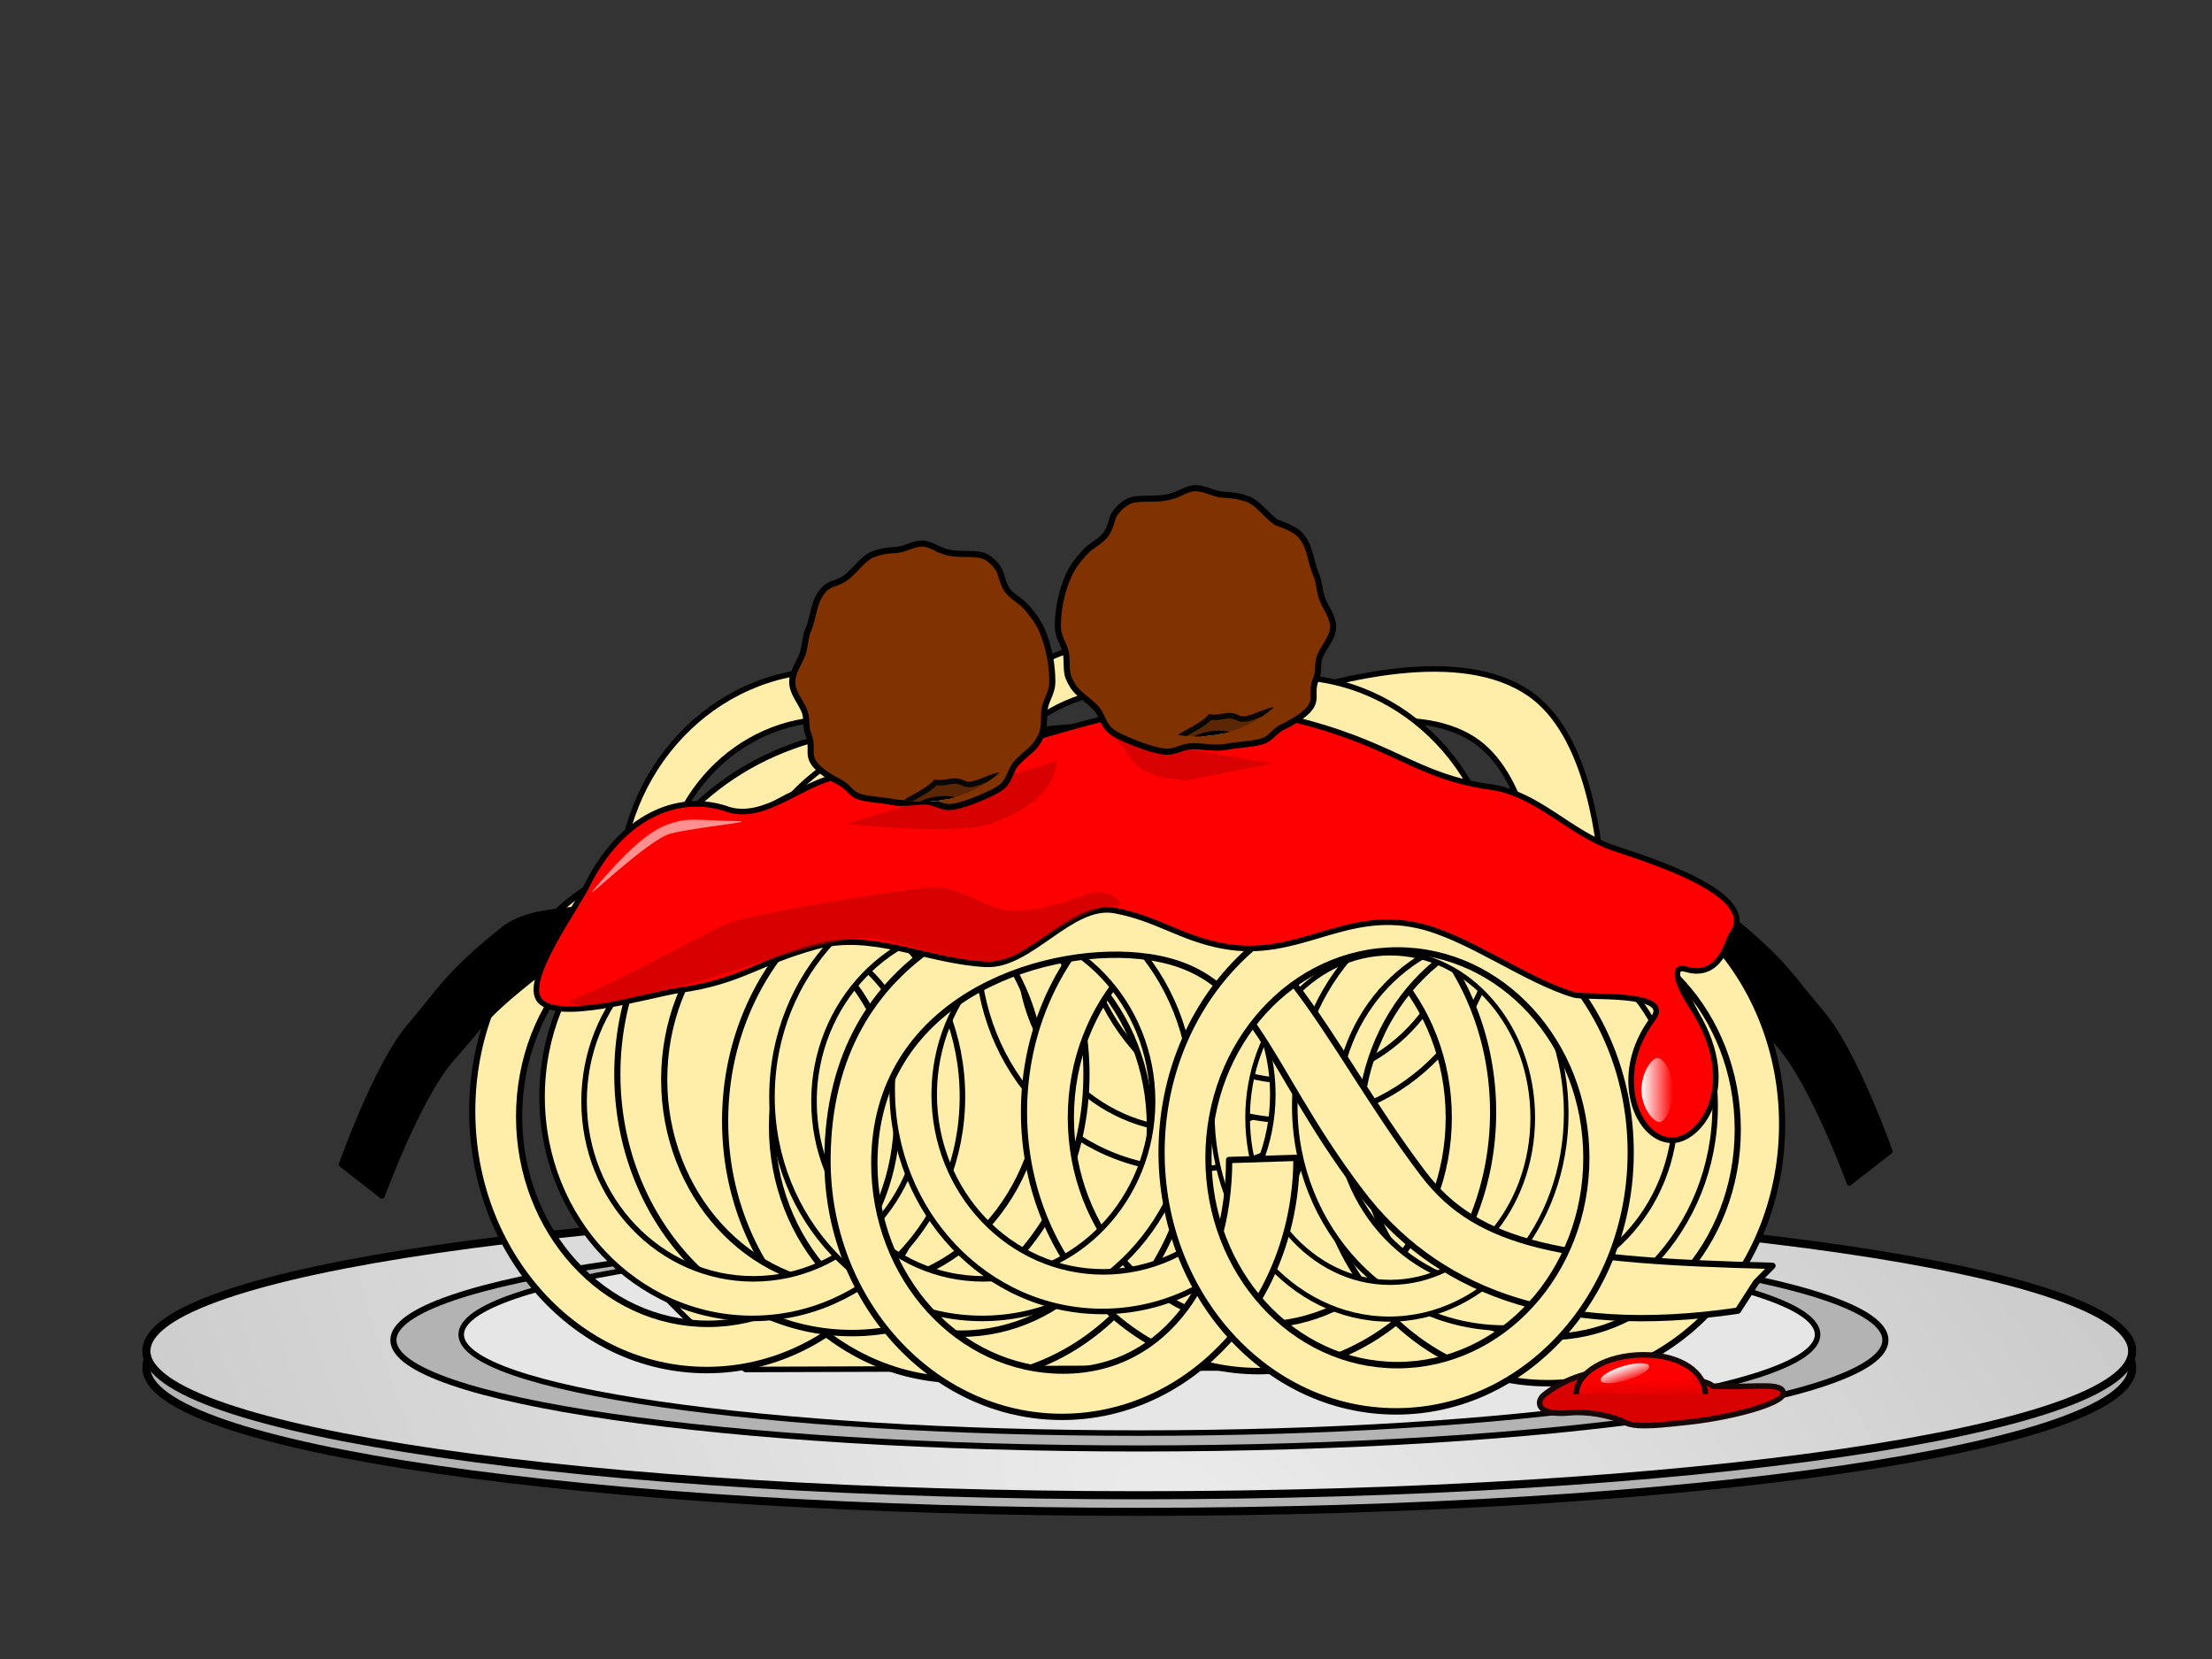 <?xml version="1.0" encoding="UTF-8"?>
<svg version="1.1" viewBox="0 0 800 600" xmlns="http://www.w3.org/2000/svg" xmlns:osb="http://www.openswatchbook.org/uri/2009/osb" xmlns:xlink="http://www.w3.org/1999/xlink">
<rect x="0" y="0" width="800" height="600" fill="#333333" stroke="none"/>
<defs>
<clipPath id="f">
<path transform="translate(-2)" d="m275.57 211a42.76 43.354 0 1 1-85.521 0 42.76 43.354 0 1 1 85.521 0z" color="#000000" fill="none" stroke="#000" stroke-linejoin="round" stroke-width="2"/>
</clipPath>
<radialGradient id="b" cx="316.94" cy="484.29" r="246.28" gradientTransform="matrix(1.107 -1.163 2.086 1.985 -905.46 -47.725)" gradientUnits="userSpaceOnUse">
<stop stop-color="#ececec" offset="0"/>
<stop stop-color="#acacac" offset="1"/>
</radialGradient>
<linearGradient id="e" x1="593.67" x2="605.09" y1="394.22" y2="394.22" gradientUnits="userSpaceOnUse">
<stop stop-color="#fff" offset="0"/>
<stop stop-color="#fff" stop-opacity="0" offset="1"/>
</linearGradient>
<linearGradient id="d" x1="597.2" x2="597.42" y1="498.89" y2="506.68" gradientUnits="userSpaceOnUse">
<stop stop-color="#f00" offset="0"/>
<stop stop-color="#f00" stop-opacity="0" offset="1"/>
</linearGradient>
<linearGradient id="c" x1="595.29" x2="595.53" y1="494.04" y2="500.12" gradientUnits="userSpaceOnUse">
<stop stop-color="#f9f9f9" offset="0"/>
<stop stop-color="#f9f9f9" stop-opacity="0" offset="1"/>
</linearGradient>
</defs>
<g transform="translate(6,-8)" stroke="#000" stroke-linejoin="round" stroke-width="2">
<path transform="matrix(1.464 0 0 1.464 -238.24 -224.5)" d="m685.36 496.66c0 19.68-109.82 35.634-245.28 35.634-135.46 0-245.28-15.954-245.28-35.634 0-19.68 109.82-35.634 245.28-35.634 135.46 0 245.28 15.954 245.28 35.634z" color="#000000" fill="#b3b3b3"/>
<path transform="matrix(1.464 0 0 1.464 -238.24 -230.5)" d="m685.36 496.66c0 19.68-109.82 35.634-245.28 35.634-135.46 0-245.28-15.954-245.28-35.634 0-19.68 109.82-35.634 245.28-35.634 135.46 0 245.28 15.954 245.28 35.634z" color="#000000" fill="url(#b)"/>
<path transform="matrix(1.1 0 0 1.1 -78.008 -53.666)" d="m685.36 496.66c0 19.68-109.82 35.634-245.28 35.634-135.46 0-245.28-15.954-245.28-35.634 0-19.68 109.82-35.634 245.28-35.634 135.46 0 245.28 15.954 245.28 35.634z" color="#000000" fill="#b3b3b3"/>
<path transform="translate(-34,-6)" d="m685.36 496.66c0 19.68-109.82 35.634-245.28 35.634-135.46 0-245.28-15.954-245.28-35.634 0-19.68 109.82-35.634 245.28-35.634 135.46 0 245.28 15.954 245.28 35.634z" color="#000000" fill="#e6e6e6"/>
</g>
<path d="m416.91 328s65.388-18.744 92.648-38.009c10.709-7.568 43.118-7.304 56.441-17.394 13.614-10.311 9.36-31.343 22.6-43.096 19.177-17.025 38.723-8.869 51.583-21.67 12.86-12.802 19.035-46.561 19.035-46.561 4.166 4.571 8.332 9.142 12.497 13.714 0 0-6.151 34.112-18.959 47.35s-32.274 5.604-51.338 22.967c-11.651 10.611-5.64 30.437-17.657 39.847-13.867 10.858-45.149 8.838-56.385 16.722-30.577 21.452-104.53 40.385-104.53 40.385-1.98-4.751-3.959-9.502-5.939-14.253z" color="#000000" display="none" fill="none" stroke="#000" stroke-linejoin="round" stroke-width="2"/>
<path d="m416.91 328s66.826-18.765 96.954-33.138c11.836-5.646 43.732 0.1 58.571-7.59 15.163-7.857 14.531-29.306 29.568-38.649 21.782-13.533 39.665-2.186 54.507-12.626 14.842-10.44 26.642-42.667 26.642-42.667 3.332 5.21 6.664 10.421 9.996 15.631 0 0-11.836 32.578-26.701 43.458s-32.756 0.06-54.485 13.946c-13.279 8.486-10.711 29.043-24.147 36.283-15.504 8.354-45.993 1.069-58.402 6.936-33.767 15.967-106.56 32.669-106.56 32.669-1.98-4.751-3.959-9.502-5.939-14.253z" color="#000000" display="none" fill="none" stroke="#000" stroke-linejoin="round" stroke-width="2"/>
<path d="m416.91 328s66.826-18.765 96.954-33.138c11.836-5.646 43.059 9.427 59.692 7.791 16.996-1.671 24.366-21.824 41.797-24.921 25.248-4.486 36.192 9.832 54.337 9.954 18.145 0.123 46.47-9.256 46.47-9.256-0.314 6.177-0.629 12.353-0.943 18.53 0 0-28.558 9.644-46.977 9.866s-24.892-13.757-50.221-8.923c-15.48 2.954-20.722 22.997-35.885 24.735-17.497 2.006-40.312-18.921-52.721-13.054-33.767 15.967-106.56 32.669-106.56 32.669-1.98-4.751-3.959-9.502-5.939-14.253z" color="#000000" display="none" fill="none" stroke="#000" stroke-linejoin="round" stroke-width="2"/>
<path d="m416.91 328s66.826-18.765 96.954-33.138c11.836-5.646 48.608 8.752 64.199 14.773 15.931 6.153 31.579-8.53 48.54-3.455 24.568 7.352 27.9 11.062 44.051 19.334 16.15 8.272 41.666 36.638 41.666 36.638-3.059 5.375-6.119 10.75-9.178 16.125 0 0-25.844-28.234-42.394-36.321-16.55-8.088-16.043-9.484-40.838-16.562-15.154-4.325-28.852 11.217-43.176 5.948-16.53-6.08-34.912-27.626-47.32-21.758-33.767 15.967-106.56 32.669-106.56 32.669-1.98-4.751-3.959-9.502-5.939-14.253z" color="#000000" display="none" fill="none" stroke="#000" stroke-linejoin="round" stroke-width="2"/>
<path d="m416.91 328s65.388-18.744 92.648-38.009c10.709-7.568 8.105-28.903 19.925-40.719 12.078-12.074 38.587-14.69 50.097-28.142 16.672-19.485 3.553-31.713 14.544-46.151 10.991-14.438 46.092-31.087 46.092-31.087 4.751 3.959 9.502 7.919 14.253 11.878 0 0-35.029 16.994-45.909 31.858s2.39 27.598-14.124 47.403c-10.092 12.104-35.026 13.284-45.644 24.247-12.253 12.651-10.18 34.707-21.417 42.59-30.577 21.452-104.53 40.385-104.53 40.385-1.98-4.751-3.959-9.502-5.939-14.253z" color="#000000" display="none" fill="none" stroke="#000" stroke-linejoin="round" stroke-width="2"/>
<path id="a" d="m300.05 242.48c-41.984 0-76 35.876-76 80.156s34.016 80.188 76 80.188 76.031-35.908 76.031-80.188-34.047-80.156-76.031-80.156zm0.406 17.625c33.816 0 61.25 28.763 61.25 64.219s-27.434 64.188-61.25 64.188-61.219-28.732-61.219-64.188 27.403-64.219 61.219-64.219z" color="#000000" fill="#fea" stroke="#000" stroke-linejoin="round" stroke-width="2"/>
<use transform="translate(108.66 -10.69)" width="800" height="600" xlink:href="#a"/>
<path d="m358.26 263.86c-100.48-11.3-143.79 44.093-157.38 159.76l14.253 1.188c7.994-46.931 19.773-166.99 151.44-145.5z" color="#000000" fill="#fea" stroke="#000" stroke-linejoin="round" stroke-width="2"/>
<path d="m376.8 263.86c86.352-10.112 157.15 45.865 173.88 161.53l-17.534 1.188c-9.834-46.931-42.051-158.67-166.57-147.28z" color="#000000" fill="#fea" stroke="#000" stroke-linejoin="round" stroke-width="2"/>
<path d="m382.01 287.61 4.751 15.441s103.99-62.827 146.1-35.634c36.205 23.38 23.756 127.09 23.756 127.09l20.192 5.939s17.914-121.11-23.756-149.66c-48.112-32.962-171.04 36.822-171.04 36.822z" color="#000000" fill="#fea" stroke="#000" stroke-linejoin="round" stroke-width="2"/>
<use transform="translate(40.385 21.38)" width="800" height="600" xlink:href="#a"/>
<use transform="translate(90.272 23.756)" width="800" height="600" xlink:href="#a"/>
<path d="m269.63 495.29c-99.759-79.062-68.352-142.04-17.713-198.33l321.24 6.096c25.917 14.089 49.458 36.053 69.436 105.71-11.219 34.346-21.19 69.628-57.014 85.521z" color="#000000" fill="#fea" stroke="#000" stroke-linejoin="round" stroke-width="2"/>
<path id="g" d="m416.91 328s66.826-18.765 96.954-33.138c11.836-5.646 53.523 10.161 65.629 21.683 12.37 11.774 32.442 4.185 46.176 15.357 19.894 16.182 21.556 20.884 33.319 34.7 11.764 13.816 24.503 49.779 24.503 49.779-4.881 3.798-9.762 7.596-14.643 11.394 0 0-13.093-35.967-25.296-49.765-12.203-13.798-11.201-14.895-31.41-30.911-12.351-9.788-30.948-0.66-42.172-11.002-12.952-11.935-28.147-32.38-40.556-26.513-33.767 15.967-106.56 32.669-106.56 32.669-1.98-4.751-3.959-9.502-5.939-14.253z" color="#000000" stroke="#000" stroke-linejoin="round" stroke-width="2">
<animate fill="freeze" attributeName="d" begin="8000ms" dur="3000ms" repeatCount="1" values="m 416.905,327.996 c 0,0 66.826,-18.765 96.954,-33.138 11.836,-5.646 53.523,10.161 65.629,21.683 12.37,11.774 32.442,4.185 46.176,15.357 19.894,16.182 21.556,20.884 33.319,34.7 11.764,13.816 24.503,49.779 24.503,49.779 -4.881,3.798 -9.762,7.596 -14.643,11.394 0,0 -13.093,-35.967 -25.296,-49.765 -12.203,-13.798 -11.201,-14.895 -31.41,-30.911 -12.351,-9.788 -30.948,-0.66 -42.172,-11.002 -12.952,-11.935 -28.147,-32.38 -40.556,-26.513 -33.767,15.967 -106.564,32.669 -106.564,32.669 -1.98,-4.751 -3.959,-9.502 -5.939,-14.253 z;  m 416.905,327.996 c 0,0 66.826,-18.765 96.954,-33.138 11.836,-5.646 48.608,8.752 64.199,14.773 15.931,6.153 31.579,-8.53 48.54,-3.455 24.568,7.352 27.9,11.062 44.051,19.334 16.15,8.272 41.666,36.638 41.666,36.638 -3.059,5.375 -6.118,10.75 -9.178,16.125 0,0 -25.844,-28.234 -42.394,-36.321 -16.55,-8.087 -16.043,-9.484 -40.838,-16.562 -15.154,-4.325 -28.852,11.217 -43.176,5.948 -16.529,-6.08 -34.912,-27.626 -47.32,-21.758 -33.767,15.967 -106.564,32.669 -106.564,32.669 -1.98,-4.751 -3.959,-9.502 -5.939,-14.253 z;  m 416.905,327.996 c 0,0 66.826,-18.765 96.954,-33.138 11.836,-5.646 43.059,9.427 59.692,7.791 16.996,-1.671 24.366,-21.824 41.797,-24.921 25.248,-4.486 36.192,9.832 54.337,9.954 18.145,0.123 46.47,-9.256 46.47,-9.256 -0.314,6.177 -0.629,12.353 -0.943,18.53 0,0 -28.558,9.644 -46.977,9.866 -18.419,0.222 -24.892,-13.757 -50.221,-8.923 -15.48,2.954 -20.722,22.997 -35.885,24.735 -17.497,2.006 -40.312,-18.921 -52.721,-13.054 -33.767,15.967 -106.564,32.669 -106.564,32.669 -1.98,-4.751 -3.959,-9.502 -5.939,-14.253 z;  m 416.905,327.996 c 0,0 66.826,-18.765 96.954,-33.138 11.836,-5.646 43.732,0.1 58.571,-7.59 15.163,-7.857 14.531,-29.306 29.568,-38.649 21.782,-13.533 39.665,-2.186 54.507,-12.626 14.842,-10.44 26.642,-42.667 26.642,-42.667 3.332,5.21 6.664,10.421 9.996,15.631 0,0 -11.836,32.578 -26.701,43.458 -14.864,10.88 -32.756,0.06 -54.485,13.946 -13.279,8.486 -10.711,29.043 -24.147,36.283 -15.504,8.354 -45.993,1.068 -58.402,6.936 -33.767,15.967 -106.564,32.669 -106.564,32.669 -1.98,-4.751 -3.959,-9.502 -5.939,-14.253 z;     m 416.905,327.996 c 0,0 65.388,-18.744 92.648,-38.009 10.709,-7.568 8.105,-28.903 19.925,-40.719 12.078,-12.074 38.587,-14.69 50.097,-28.142 16.672,-19.485 3.553,-31.713 14.544,-46.151 10.991,-14.438 46.092,-31.087 46.092,-31.087 4.751,3.959 9.502,7.919 14.253,11.878 0,0 -35.029,16.994 -45.909,31.858 -10.88,14.864 2.39,27.598 -14.124,47.403 -10.092,12.104 -35.026,13.284 -45.644,24.247 -12.253,12.651 -10.18,34.707 -21.417,42.59 -30.577,21.452 -104.526,40.385 -104.526,40.385 -1.98,-4.751 -3.959,-9.502 -5.939,-14.253 z"/>
<animate fill="freeze" attributeName="d" begin="animateLeftArmMovement1.end" dur="3000ms" repeatCount="4" values="m 416.905,327.996 c 0,0 65.388,-18.744 92.648,-38.009 10.709,-7.568 8.105,-28.903 19.925,-40.719 12.078,-12.074 38.587,-14.69 50.097,-28.142 16.672,-19.485 3.553,-31.713 14.544,-46.151 10.991,-14.438 46.092,-31.087 46.092,-31.087 4.751,3.959 9.502,7.919 14.253,11.878 0,0 -35.029,16.994 -45.909,31.858 -10.88,14.864 2.39,27.598 -14.124,47.403 -10.092,12.104 -35.026,13.284 -45.644,24.247 -12.253,12.651 -10.18,34.707 -21.417,42.59 -30.577,21.452 -104.526,40.385 -104.526,40.385 -1.98,-4.751 -3.959,-9.502 -5.939,-14.253 z;  m 416.905,327.996 c 0,0 65.388,-18.744 92.648,-38.009 10.709,-7.568 43.118,-7.304 56.441,-17.394 13.614,-10.311 9.36,-31.343 22.6,-43.096 19.177,-17.025 38.723,-8.869 51.583,-21.67 12.86,-12.802 19.035,-46.561 19.035,-46.561 4.166,4.571 8.332,9.142 12.497,13.714 0,0 -6.151,34.112 -18.959,47.35 -12.808,13.239 -32.274,5.604 -51.338,22.967 -11.651,10.611 -5.64,30.437 -17.657,39.847 -13.867,10.858 -45.149,8.838 -56.385,16.722 -30.577,21.452 -104.526,40.385 -104.526,40.385 -1.98,-4.751 -3.959,-9.502 -5.939,-14.253 z;  m 416.905,327.996 c 0,0 65.388,-18.744 92.648,-38.009 10.709,-7.568 8.105,-28.903 19.925,-40.719 12.078,-12.074 38.587,-14.69 50.097,-28.142 16.672,-19.485 3.553,-31.713 14.544,-46.151 10.991,-14.438 46.092,-31.087 46.092,-31.087 4.751,3.959 9.502,7.919 14.253,11.878 0,0 -35.029,16.994 -45.909,31.858 -10.88,14.864 2.39,27.598 -14.124,47.403 -10.092,12.104 -35.026,13.284 -45.644,24.247 -12.253,12.651 -10.18,34.707 -21.417,42.59 -30.577,21.452 -104.526,40.385 -104.526,40.385 -1.98,-4.751 -3.959,-9.502 -5.939,-14.253 z"/>
<animate fill="freeze" attributeName="d" begin="animateLeftArmMovement2.end" dur="3000ms" repeatCount="1" values="m 416.905,327.996 c 0,0 65.388,-18.744 92.648,-38.009 10.709,-7.568 8.105,-28.903 19.925,-40.719 12.078,-12.074 38.587,-14.69 50.097,-28.142 16.672,-19.485 3.553,-31.713 14.544,-46.151 10.991,-14.438 46.092,-31.087 46.092,-31.087 4.751,3.959 9.502,7.919 14.253,11.878 0,0 -35.029,16.994 -45.909,31.858 -10.88,14.864 2.39,27.598 -14.124,47.403 -10.092,12.104 -35.026,13.284 -45.644,24.247 -12.253,12.651 -10.18,34.707 -21.417,42.59 -30.577,21.452 -104.526,40.385 -104.526,40.385 -1.98,-4.751 -3.959,-9.502 -5.939,-14.253 z;  m 416.905,327.996 c 0,0 66.826,-18.765 96.954,-33.138 11.836,-5.646 43.732,0.1 58.571,-7.59 15.163,-7.857 14.531,-29.306 29.568,-38.649 21.782,-13.533 39.665,-2.186 54.507,-12.626 14.842,-10.44 26.642,-42.667 26.642,-42.667 3.332,5.21 6.664,10.421 9.996,15.631 0,0 -11.836,32.578 -26.701,43.458 -14.864,10.88 -32.756,0.06 -54.485,13.946 -13.279,8.486 -10.711,29.043 -24.147,36.283 -15.504,8.354 -45.993,1.068 -58.402,6.936 -33.767,15.967 -106.564,32.669 -106.564,32.669 -1.98,-4.751 -3.959,-9.502 -5.939,-14.253 z; m 416.905,327.996 c 0,0 66.826,-18.765 96.954,-33.138 11.836,-5.646 43.059,9.427 59.692,7.791 16.996,-1.671 24.366,-21.824 41.797,-24.921 25.248,-4.486 36.192,9.832 54.337,9.954 18.145,0.123 46.47,-9.256 46.47,-9.256 -0.314,6.177 -0.629,12.353 -0.943,18.53 0,0 -28.558,9.644 -46.977,9.866 -18.419,0.222 -24.892,-13.757 -50.221,-8.923 -15.48,2.954 -20.722,22.997 -35.885,24.735 -17.497,2.006 -40.312,-18.921 -52.721,-13.054 -33.767,15.967 -106.564,32.669 -106.564,32.669 -1.98,-4.751 -3.959,-9.502 -5.939,-14.253 z;  m 416.905,327.996 c 0,0 66.826,-18.765 96.954,-33.138 11.836,-5.646 48.608,8.752 64.199,14.773 15.931,6.153 31.579,-8.53 48.54,-3.455 24.568,7.352 27.9,11.062 44.051,19.334 16.15,8.272 41.666,36.638 41.666,36.638 -3.059,5.375 -6.118,10.75 -9.178,16.125 0,0 -25.844,-28.234 -42.394,-36.321 -16.55,-8.087 -16.043,-9.484 -40.838,-16.562 -15.154,-4.325 -28.852,11.217 -43.176,5.948 -16.529,-6.08 -34.912,-27.626 -47.32,-21.758 -33.767,15.967 -106.564,32.669 -106.564,32.669 -1.98,-4.751 -3.959,-9.502 -5.939,-14.253 z; m 416.905,327.996 c 0,0 66.826,-18.765 96.954,-33.138 11.836,-5.646 53.523,10.161 65.629,21.683 12.37,11.774 32.442,4.185 46.176,15.357 19.894,16.182 21.556,20.884 33.319,34.7 11.764,13.816 24.503,49.779 24.503,49.779 -4.881,3.798 -9.762,7.596 -14.643,11.394 0,0 -13.093,-35.967 -25.296,-49.765 -12.203,-13.798 -11.201,-14.895 -31.41,-30.911 -12.351,-9.788 -30.948,-0.66 -42.172,-11.002 -12.952,-11.935 -28.147,-32.38 -40.556,-26.513 -33.767,15.967 -106.564,32.669 -106.564,32.669 -1.98,-4.751 -3.959,-9.502 -5.939,-14.253 z;"/>
</path>
<use transform="translate(129.47 20.192)" width="800" height="600" xlink:href="#a"/>
<use transform="translate(166.29 2.376)" width="800" height="600" xlink:href="#a"/>
<use transform="matrix(1.116 0 0 1.168 -79.251 24.998)" width="800" height="600" xlink:href="#a"/>
<use transform="matrix(1.116 0 0 1.168 12.209 28.561)" width="800" height="600" xlink:href="#a"/>
<use transform="matrix(1.116 0 0 1.168 -26.774 11.627)" width="800" height="600" xlink:href="#a"/>
<use transform="matrix(1.116 0 0 1.168 120.3 25.382)" width="800" height="600" xlink:href="#a"/>
<use transform="matrix(-1 0 0 1 807.01 4.751)" width="800" height="600" xlink:href="#g"/>
<use transform="matrix(1.116 0 0 1.168 224.82 29.749)" width="800" height="600" xlink:href="#a"/>
<use transform="translate(-28,74)" width="800" height="600" xlink:href="#a"/>
<use transform="translate(55.15 74)" width="800" height="600" xlink:href="#a"/>
<use transform="translate(98.625 71.48)" width="800" height="600" xlink:href="#a"/>
<use transform="translate(244.22 77.48)" width="800" height="600" xlink:href="#a"/>
<use transform="matrix(.842 0 0 .928 249.78 103.25)" width="800" height="600" xlink:href="#a"/>
<path d="m444.53 419.53c0 41.422-22.293 76.177-60.02 76.177s-68.3-33.567-68.3-74.989c0-58.645 59.406-78.627 95.767-75.025 42.025 4.162 43.575 37.17 80.006 85.257 26.429 34.885 69.147 53.018 136.53 43.077l6.556-10.191 5.962-6.034c-75.008-1.807-106.28-6.937-126.3-33.335-36.419-48.015-54.242-100.55-101.42-102.33-46.807-1.768-113.45 20.533-114.04 96.614-0.404 51.73 37.951 93.681 84.791 93.681s84.826-41.95 84.826-93.681z" color="#000000" fill="#fea" stroke="#000" stroke-linejoin="round" stroke-width="2.283"/>
<use transform="matrix(1.116 0 0 1.168 170.06 39.941)" width="800" height="600" xlink:href="#a"/>
<path d="m194.73 361.16c-4.675-7.968 13.477-32.539 17.529-40.842 12.178-24.669 32.873-34.232 51.378-27.488 13.1 3.845 26.067-9.536 39.475-12.106 17.702-3.393 38.692-17.243 54.941-9.443 28.171-7.165 81.92-27.503 106.41-11.938 40.422 9.331 46.4 21.532 75.64 25.436 16.609 2.873 27.536 16.425 43.471 21.922 11.244 3.878 54.142 16.634 42.606 31.399-1.206 1.543-3.849 16.213-16.474 12.418-5.981-1.798-1.973 7.205 2.03 13.286 18.585 28.224 3.565 48.134-6.554 48.6-12.836 0.591-22.982-23.299-7.313-44.073 7.477-9.914-24.346-7.261-28.658-8.537-17.572-5.203-38.527-21.078-56.417-25.053-26.868-5.969-43.34 12.405-70.407 7.415-15.3-2.82-23.837-9.954-39.127-12.827-15.878-2.983-30.55 20.228-46.686 19.437-21.093-1.035-41.102-12.06-61.456-6.431-21.562 5.963-27.121 12.606-49.266 15.779-10.794 1.547-45.606 12.452-51.124 3.047z" color="#000000" fill="#f00" stroke="#000" stroke-linejoin="round" stroke-width="2"/>
<path d="m305.95 297.93s39.928 4.327 52.263-1e-5c25.522-8.954 23.756-22.568 23.756-22.568" color="#000000" fill="#ba0303" fill-opacity=".565"/>
<path d="m380.59 246.63c0 3.691-1.898 5.8-2.681 9.25-0.614 2.705 0.031 6.806-1.015 9.313-2.38 5.705-4.637 6.093-8.893 10.408-2.608 2.644-2.476 5.685-5.117 8.43-1.669 1.735-5.873 3.529-8.053 4.463-2.814 1.207-8.737 3.48-11.799 3.373-3.062-0.107-5.341-2.001-8.589-2.001-3.247 0-7.902 1.003-11.558 0.219-3.656-0.784-9.876-0.978-12.69-2.185s-3.409-3.425-6.505-4.991-6.021-3.369-8.149-5.526c-4.256-4.315-0.949-6.484-3.329-12.189-0.937-2.245-0.237-5.469-1.204-7.875-1.491-3.707-4.492-6.695-4.492-10.688 0-3.508 2.426-6.631 3.666-9.923 1.087-2.887 0.919-5.974 2.031-8.64 2.38-5.705 1.824-10.844 6.08-15.159 1.992-2.019 4.896-1.921 7.683-4.019 3.169-2.386 6.274-6.917 9.268-8.201 2.814-1.207 5.767-1.643 8.829-1.779s6.232-2.345 9.479-2.345c3.247 0 5.824 2.764 10.37 3.454s9.282-0.1 12.096 1.106c2.814 1.207 5.284 4.41 5.802 6.069 0.518 1.659 1.161 5.041 3.289 7.199s4.256 3.036 6.447 5.573c2.191 2.537 4.147 5.248 5.337 8.101 1.19 2.853 2.114 5.847 2.741 8.952 0.627 3.104 0.956 6.319 0.956 9.611z" color="#000000" fill="#803300" stroke="#000" stroke-linejoin="round" stroke-width="2.2"/>
<path d="m402.07 266.23c7.372 4.393 4.285 14.955 27.319 15.878 10.294-1.98 20.588-3.959 30.883-5.939" color="#000000" fill="#d80202"/>
<path d="m382.59 226.63c0 3.691 2.009 5.8 2.837 9.25 0.649 2.705-0.033 6.806 1.074 9.313 2.518 5.705 4.906 6.093 9.409 10.408 2.759 2.644 2.619 5.685 5.414 8.43 1.766 1.735 6.214 3.529 8.52 4.463 2.977 1.207 9.244 3.48 12.484 3.373 3.24-0.107 5.652-2.001 9.088-2.001 3.436 0 8.361 1.003 12.229 0.219 3.868-0.784 10.449-0.978 13.427-2.185 2.977-1.207 3.607-3.425 6.883-4.991 3.276-1.566 6.371-3.369 8.622-5.526 4.503-4.315 1.004-6.484 3.522-12.189 0.991-2.245 0.25-5.469 1.274-7.875 1.577-3.707 4.753-6.695 4.753-10.688 0-3.508-2.567-6.631-3.878-9.923-1.15-2.887-0.972-5.974-2.149-8.64-2.518-5.705-1.93-10.844-6.434-15.159-2.107-2.019-8.129-4.019-8.129-4.019-3.353-2.386-6.638-6.917-9.806-8.201-2.977-1.207-6.102-1.643-9.342-1.779s-6.594-2.345-10.03-2.345c-3.436 0-6.162 2.764-10.973 3.454-4.811 0.69-9.821-0.1-12.798 1.106-2.977 1.207-5.591 4.41-6.139 6.069-0.548 1.659-1.228 5.041-3.48 7.199-2.252 2.158-4.503 3.036-6.821 5.573-2.318 2.537-4.388 5.248-5.647 8.101-1.259 2.853-2.237 5.847-2.9 8.952-0.663 3.104-1.011 6.319-1.011 9.611z" color="#000000" fill="#803300" stroke="#000" stroke-linejoin="round" stroke-width="2.2"/>
<use transform="translate(99.249 -23.634)" width="800" height="600" xlink:href="#h"/>
<g id="h" transform="translate(102.75 35.634)" clip-path="url(#f)">
<rect transform="translate(-98)" x="267.25" y="123.7" width="121.15" height="229.24" color="#000000" fill="#803300" stroke="#000" stroke-linejoin="round" stroke-width="2"/>
<g transform="translate(0,50)" clip-path="none">
<animateTransform fill="freeze" additive="sum" attributeName="transform" begin="3000ms" dur="6000ms" repeatCount="1" type="translate" values="0 0; 0 -10; 0 0; 0 -15; 0 0; 0 -50"/>
<animateTransform fill="freeze" additive="sum" attributeName="transform" begin="9000ms" dur="3000ms" repeatCount="5" type="translate" values="0 0; 0 -10; 0 0"/>
<animateTransform fill="freeze" additive="sum" attributeName="transform" begin="24000ms" dur="6000ms" repeatCount="1" type="translate" values="0 0; 0 50; 0 35; 0 50"/>
<path transform="translate(-102.75 -35.634)" d="m315.06 258.21c-0.643-5.048 2.217-8.128 4.306-12.769 1.409-3.131 5.279-3.486 8.166-5.345 3.213-2.07 8.315-4.256 10.839-7.127 4.524 0.622 6.227-1.67 10.306 0.383 4.033 2.03 12.53-5.402 15.676-2.164" color="#000000" fill="#5a2603" stroke="#090606" stroke-width="2"/>
<path d="m258.94 224.06c0 11.48-9.04 20.786-20.192 20.786s-20.192-9.306-20.192-20.786 9.04-20.786 20.192-20.786 20.192 9.306 20.192 20.786z" color="#000000" fill="#f9f9f9" stroke="#000" stroke-linejoin="round" stroke-width="2"/>
<path transform="translate(0 -11.104)" d="m251.81 231.78c0 5.248-4.52 9.502-10.096 9.502s-10.096-4.254-10.096-9.502 4.52-9.502 10.096-9.502 10.096 4.254 10.096 9.502z" color="#000000" fill="#1a1a1a" stroke="#000" stroke-linejoin="round" stroke-width="2">
<animateTransform fill="freeze" additive="sum" attributeName="transform" begin="3000ms" dur="3000ms" repeatCount="5" type="translate" values="0 0; 0 -1; 0 0"/>
</path>
</g>
</g>
<path d="m205.49 362.27c22.733-9.306 50.056-25.349 57.388-28.145 9.484-4.107 76.159-14.614 78.02-13.252 19.792 5.023 18.284 14.725 51.645 2.754 9.797-3.515 14.713 4.033 11.386 3.992-12.311-0.153-29.643 14.533-36.624 17.922-12.047 5.929-32.324-2.701-50.214-6.039-13.338-2.489-52.14 12.306-65.513 15.608-29.787 7.355-39.095 10.513-46.089 7.16z" color="#000000" fill="#ba0303" fill-opacity=".565"/>
<path d="m214.86 321.61c5.197-6.108 16.55-19.425 25.575-23.004 8.459-3.354 10.677-1.834 25.812-1.659 8.841 0.103-14.654 2.192-23.763 4.56-8.357 2.173-33.219 26.68-27.623 20.103z" color="#000000" fill="#fff" fill-opacity=".565"/>
<path d="m605.09 394.22c0 6.396-2.829 11.581-4.961 11.581-2.132 0-6.46-5.185-6.46-11.581s3.728-11.581 5.86-11.581c2.132 0 5.561 5.185 5.561 11.581z" color="#000000" fill="url(#e)"/>
<g>
<path transform="translate(83.878 -1.939)" d="m561.09 505.91c0 3.74-20.213 9.117-36.556 10.582-4.191 0.376-16.313 2.146-20.415 0.01-5.474-2.851-14.541-4.154-20.131-3.613-12.51 1.21-12.284-4.214-9.479-6.444 11.75-9.342 29.059-12.215 52.737-6.215 13.856 3.511 3.249 2.908 12.892 3.134 11.228 0.263 20.953-1.55 20.953 2.547z" color="#000000" fill="#d80202" stroke="#170909" stroke-width="2"/>
<path d="m570.07 504.23c0-7.872 10.902-14.254 24.35-14.254 13.448 0 22.35 6.381 22.35 14.254" color="#000000" fill="url(#d)" stroke="#170909" stroke-width="2"/>
<path transform="matrix(.958 -.288 .288 .958 -127.65 192.93)" d="m606.5 496.62c0 1.45-4.085 2.625-9.125 2.625s-9.125-1.175-9.125-2.625 4.085-2.625 9.125-2.625 9.125 1.175 9.125 2.625z" color="#000000" fill="url(#c)"/>
</g>
</svg>

